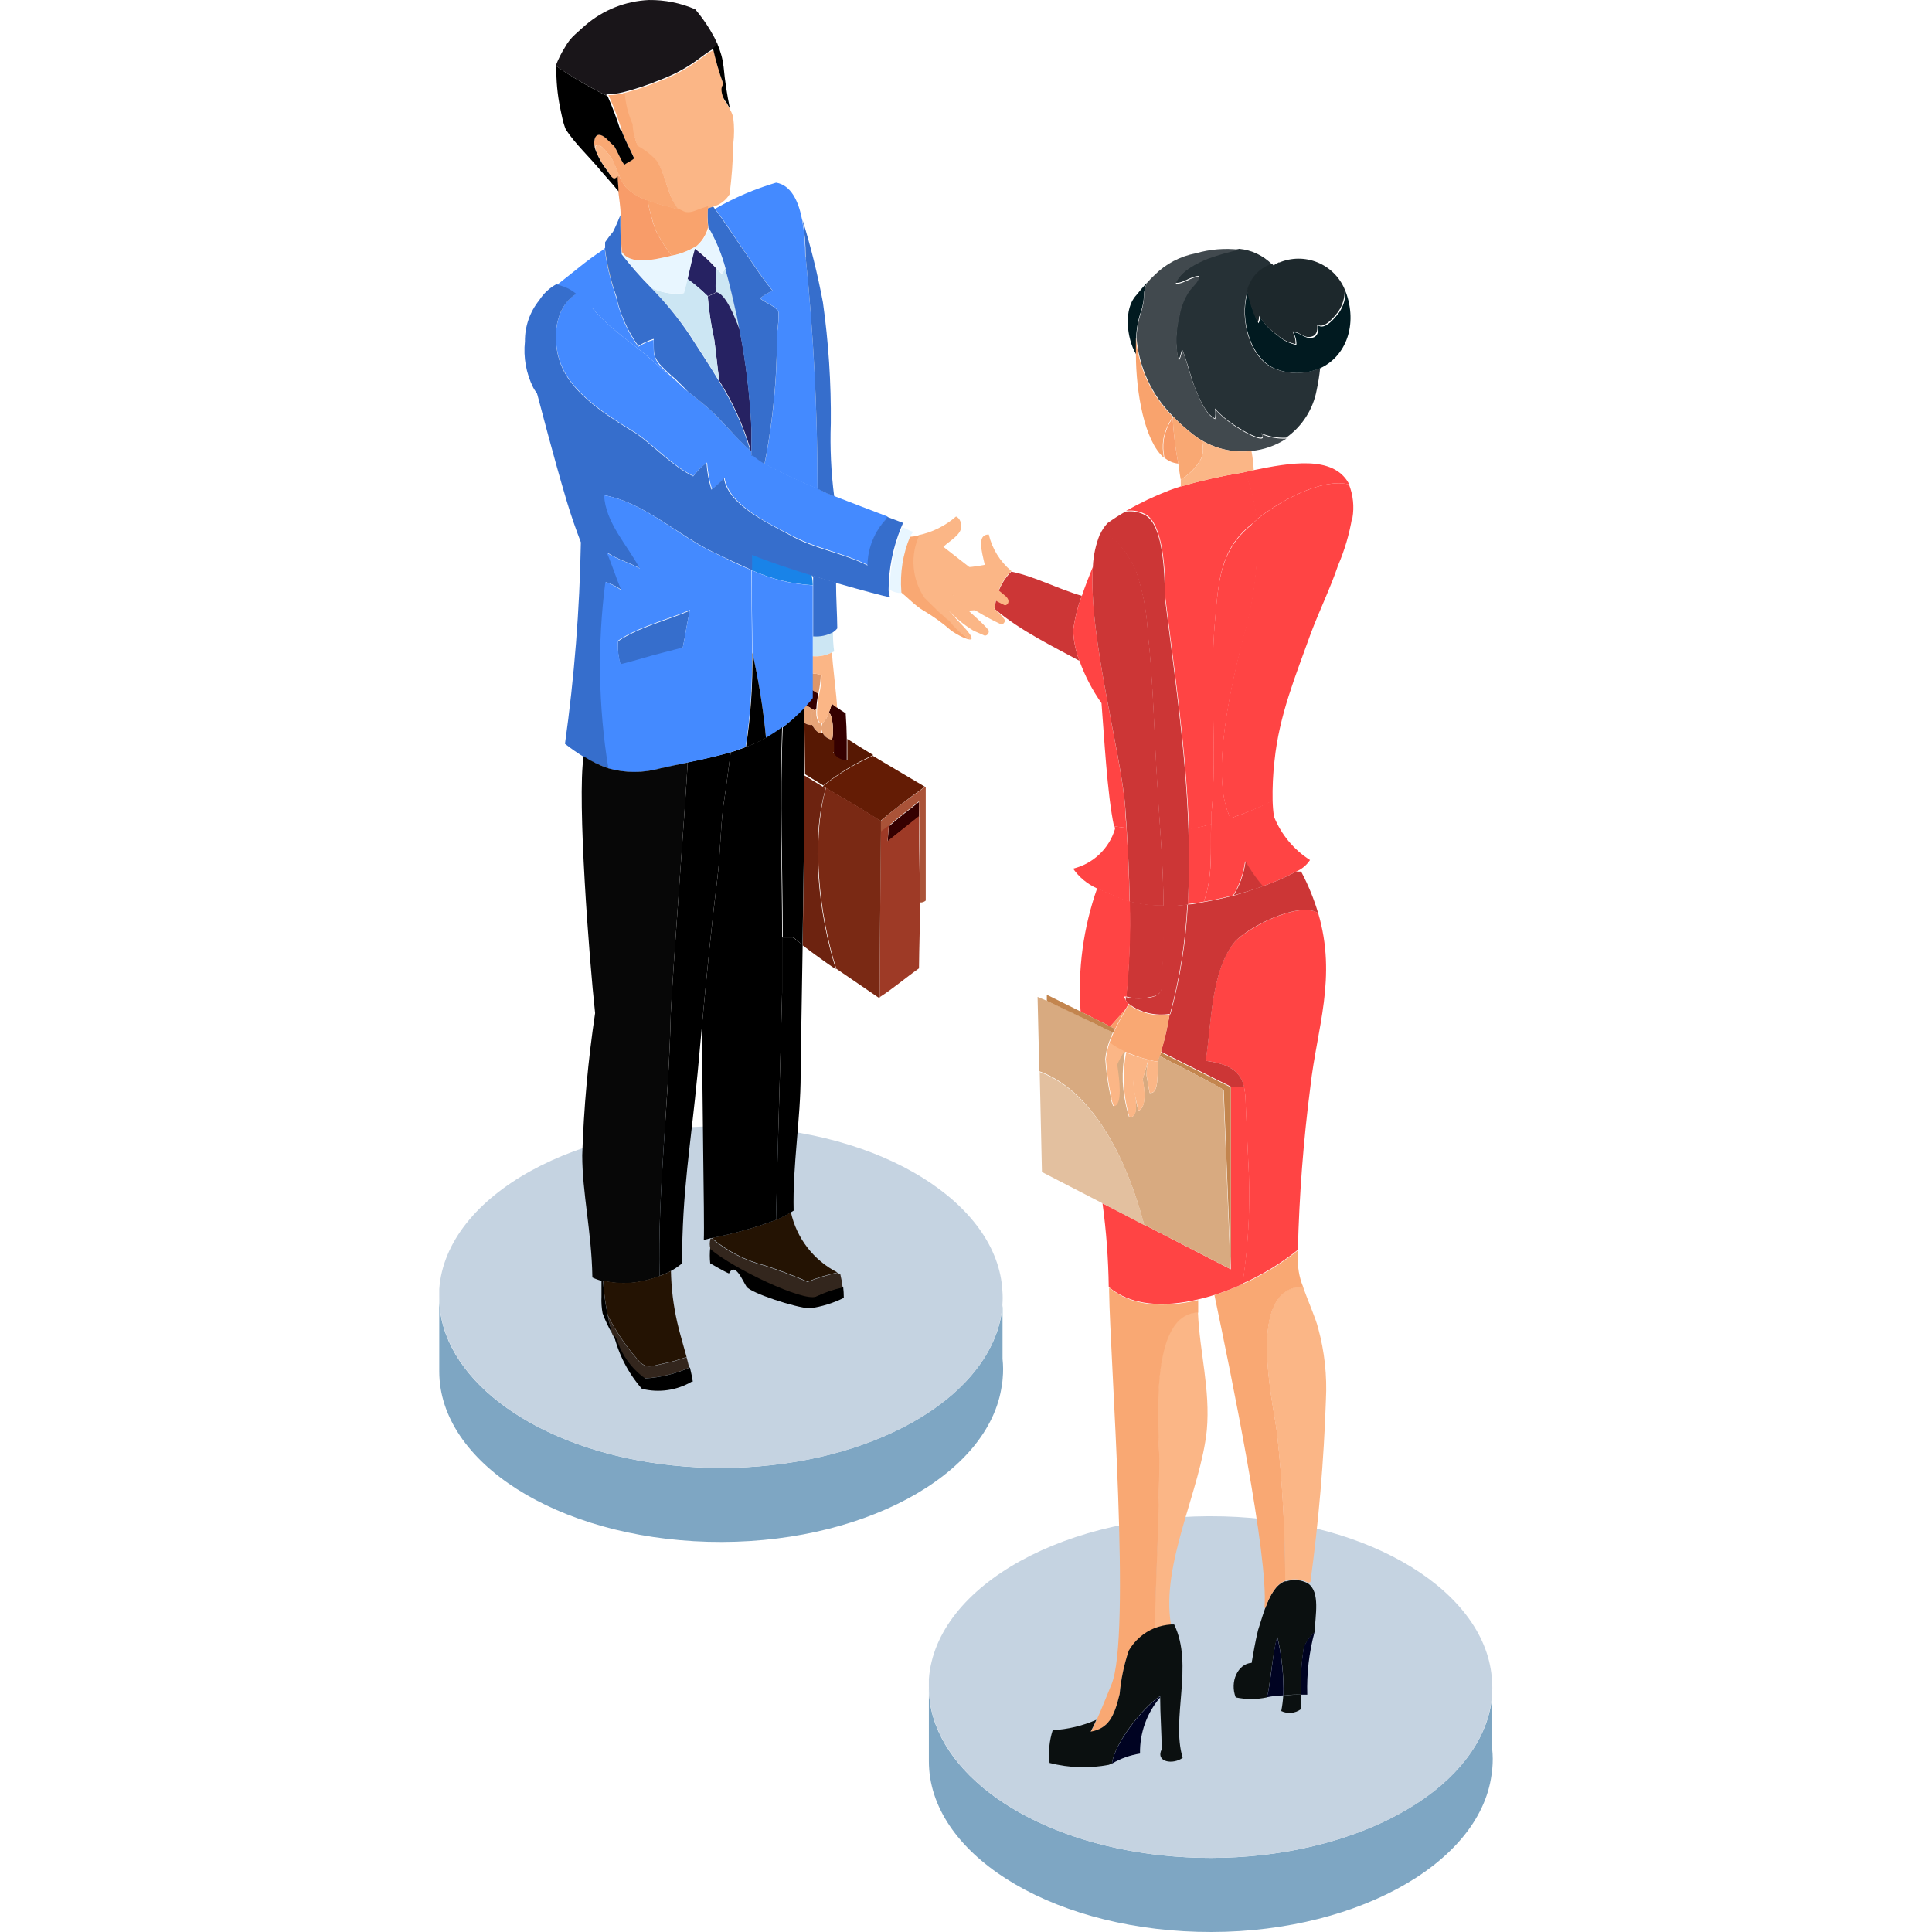 <svg xmlns="http://www.w3.org/2000/svg" width="140" height="140" viewBox="0 0 140 140" fill="none"><path d="M72.648 98.47V94.591C72.593 95.294 72.44 95.987 72.195 96.648C70.092 102.423 61.39 106.619 51.346 106.357C41.919 106.103 34.287 102.015 32.31 96.684C31.993 95.832 31.831 94.929 31.83 94.019V99.377C31.83 105.958 40.36 111.424 51.31 111.723C62.26 112.022 71.724 106.955 72.603 100.338C72.63 100.194 72.648 100.049 72.657 99.903C72.704 99.426 72.701 98.946 72.648 98.47Z" fill="#7EA6C3"></path><path d="M51.337 106.357C61.417 106.629 70.119 102.423 72.186 96.648C72.431 95.987 72.584 95.294 72.639 94.591C72.644 94.573 72.644 94.554 72.639 94.536C72.666 94.214 72.666 93.889 72.639 93.567C72.322 87.221 63.91 81.9 53.177 81.619C41.91 81.311 32.329 86.605 31.83 93.403C31.83 93.594 31.83 93.793 31.83 93.984C31.831 94.893 31.993 95.796 32.31 96.648C34.278 102.015 41.91 106.103 51.337 106.357Z" fill="#C5D3E1"></path><path d="M108.128 126.725V122.855C108.07 123.558 107.918 124.25 107.675 124.912C105.572 130.686 96.87 134.883 86.826 134.62C77.399 134.358 69.766 130.279 67.79 124.948C67.474 124.096 67.311 123.193 67.31 122.283V127.632C67.31 134.222 75.84 139.679 86.79 139.987C97.74 140.295 107.203 135.219 108.083 128.602C108.109 128.458 108.127 128.312 108.137 128.166C108.184 127.687 108.181 127.204 108.128 126.725Z" fill="#7EA6C3"></path><path d="M86.817 134.62C96.897 134.883 105.599 130.686 107.666 124.912C107.909 124.25 108.061 123.558 108.119 122.854C108.123 122.837 108.123 122.818 108.119 122.8C108.146 122.477 108.146 122.153 108.119 121.83C107.802 115.431 99.389 110.164 88.657 109.883C77.389 109.575 67.808 114.869 67.31 121.667C67.31 121.857 67.31 122.048 67.31 122.247C67.311 123.157 67.474 124.059 67.79 124.912C69.757 130.278 77.389 134.358 86.817 134.62Z" fill="#C5D3E1"></path><path d="M82.683 22.555C82.474 23.166 82.355 23.804 82.329 24.449C82.329 24.83 82.329 25.247 82.329 25.682C81.622 24.485 81.423 22.373 82.329 21.403C82.592 21.095 82.837 20.769 83.109 20.497C82.977 20.782 82.903 21.09 82.891 21.403C82.881 21.796 82.811 22.184 82.683 22.555Z" fill="#011A20"></path><path d="M90.388 21.14C89.772 23.188 90.606 26.098 92.455 26.75C93.494 27.143 94.645 27.113 95.664 26.669C95.609 27.208 95.525 27.744 95.41 28.273C95.149 29.666 94.356 30.902 93.198 31.718C92.577 31.751 91.956 31.639 91.385 31.392C91.666 31.809 91.285 31.745 91.013 31.645C90.602 31.492 90.209 31.291 89.844 31.047C89.167 30.663 88.555 30.173 88.031 29.597C88.09 29.832 88.09 30.078 88.031 30.313C87.333 29.996 86.835 28.699 86.572 28.047C86.218 27.14 86.046 26.189 85.665 25.327C85.556 25.536 85.556 25.871 85.384 26.071C85.156 25.014 85.178 23.918 85.448 22.871C85.552 22.224 85.789 21.607 86.146 21.058C86.336 20.786 86.871 20.342 86.871 19.997C86.291 19.997 85.701 20.568 85.176 20.487C85.511 19.644 86.744 19.009 87.542 18.674C88.279 18.41 89.033 18.195 89.799 18.03C90.697 18.117 91.537 18.514 92.174 19.154C91.73 19.304 91.333 19.565 91.02 19.913C90.708 20.26 90.49 20.683 90.388 21.14Z" fill="#263136"></path><path d="M95.699 26.669C94.681 27.114 93.53 27.143 92.49 26.751C90.677 26.098 89.771 23.188 90.424 21.14C90.591 21.928 90.85 22.695 91.194 23.424C91.279 23.279 91.311 23.11 91.285 22.944C91.628 23.48 92.071 23.945 92.59 24.312C92.971 24.656 93.438 24.891 93.941 24.992C93.956 24.674 93.877 24.359 93.714 24.086C94.095 24.041 94.467 24.466 94.874 24.485C95.446 24.53 95.573 24.086 95.509 23.578C96.017 23.959 96.778 22.989 97.05 22.626C97.352 22.177 97.51 21.645 97.503 21.104C98.419 23.56 97.512 25.817 95.699 26.669Z" fill="#011A20"></path><path d="M92.69 19.028C93.576 18.654 94.574 18.648 95.465 19.01C96.356 19.372 97.066 20.073 97.44 20.959V21.041C97.447 21.583 97.289 22.114 96.987 22.564C96.715 22.926 95.953 23.896 95.446 23.515C95.509 24.005 95.382 24.422 94.811 24.422C94.403 24.422 94.032 23.978 93.651 24.023C93.814 24.296 93.893 24.611 93.877 24.929C93.374 24.828 92.908 24.593 92.527 24.25C92.008 23.882 91.564 23.417 91.222 22.881C91.248 23.047 91.216 23.216 91.131 23.361C90.786 22.632 90.528 21.866 90.36 21.077C90.467 20.621 90.691 20.2 91.008 19.855C91.326 19.51 91.727 19.254 92.173 19.11L92.282 19.228C92.414 19.145 92.55 19.07 92.69 19.001V19.028Z" fill="#1D282C"></path><path d="M90.686 32.679C89.425 32.824 88.151 32.55 87.061 31.899C86.85 31.772 86.648 31.633 86.453 31.482C85.951 31.089 85.475 30.662 85.03 30.204L84.985 30.15C83.459 28.625 82.527 26.607 82.356 24.457C82.382 23.812 82.501 23.174 82.71 22.563C82.833 22.188 82.897 21.797 82.9 21.402C82.912 21.089 82.986 20.781 83.117 20.496C83.284 20.301 83.463 20.116 83.652 19.943C84.466 19.125 85.509 18.572 86.644 18.357C87.676 18.058 88.758 17.969 89.825 18.094C89.059 18.258 88.305 18.473 87.568 18.737C86.77 19.055 85.538 19.644 85.202 20.55C85.728 20.632 86.317 20.043 86.897 20.061C86.897 20.405 86.362 20.849 86.172 21.121C85.816 21.671 85.578 22.288 85.474 22.934C85.204 23.982 85.183 25.077 85.411 26.134C85.583 25.935 85.583 25.599 85.692 25.391C86.045 26.297 86.218 27.204 86.598 28.11C86.861 28.763 87.36 30.059 88.058 30.377C88.117 30.141 88.117 29.895 88.058 29.66C88.582 30.237 89.193 30.726 89.871 31.111C90.236 31.355 90.628 31.555 91.04 31.709C91.312 31.809 91.693 31.872 91.412 31.455C91.983 31.703 92.603 31.814 93.225 31.782C92.465 32.284 91.593 32.592 90.686 32.679Z" fill="#41494E"></path><path d="M73.337 41.436C74.951 41.762 76.763 42.714 78.395 43.176C78.084 43.984 77.873 44.827 77.77 45.687C77.793 46.442 77.947 47.187 78.223 47.89C76.591 46.983 73.963 45.741 72.095 44.137C72.138 43.114 72.562 42.144 73.283 41.417H73.328C73.328 41.417 73.328 41.445 73.337 41.436Z" fill="#CC3636"></path><path d="M81.63 59.999C81.712 61.259 81.812 63.226 81.857 65.347C81.667 65.293 81.476 65.22 81.304 65.157C80.679 64.894 80.062 64.658 79.491 64.377C78.796 64.064 78.198 63.569 77.76 62.945C78.472 62.772 79.128 62.416 79.66 61.912C80.193 61.408 80.585 60.774 80.796 60.072C80.796 60.008 80.796 59.945 80.751 59.881C81.068 59.926 81.322 59.945 81.63 59.999Z" fill="#FF4444"></path><path d="M92.318 59.175C92.838 60.471 93.751 61.571 94.929 62.321C94.685 62.69 94.338 62.98 93.932 63.155C93.149 63.576 92.333 63.933 91.493 64.224C91.008 63.666 90.583 63.058 90.224 62.411C90.111 63.284 89.818 64.124 89.363 64.877C88.674 65.058 87.949 65.212 87.233 65.339C87.895 63.526 87.713 61.596 87.759 59.728C88.239 59.592 88.71 59.456 89.173 59.293C90.217 58.937 91.235 58.507 92.219 58.006C92.227 58.397 92.261 58.788 92.318 59.175Z" fill="#FF4444"></path><path d="M90.261 62.411C90.62 63.058 91.045 63.666 91.53 64.224C90.868 64.451 90.152 64.677 89.4 64.877C89.855 64.124 90.148 63.284 90.261 62.411Z" fill="#CC3636"></path><path d="M78.396 43.175C78.632 42.477 78.922 41.734 79.194 41.072C78.849 46.085 81.278 54.67 81.541 58.604C81.541 58.604 81.541 59.129 81.632 60C81.324 59.945 81.07 59.927 80.726 59.882C80.227 57.543 80.01 53.283 79.819 50.953C79.153 50.008 78.617 48.977 78.224 47.889C77.947 47.186 77.794 46.441 77.77 45.686C77.874 44.827 78.084 43.983 78.396 43.175Z" fill="#FF4444"></path><path d="M91.086 37.647C91.255 40.54 90.924 43.441 90.107 46.222C89.355 49.122 87.578 56.329 89.201 59.338C88.738 59.502 88.294 59.637 87.787 59.773C87.787 59.492 87.787 59.211 87.787 58.93C88.213 54.398 87.624 49.63 88.04 44.98C88.294 42.188 88.385 39.904 90.669 38.045C90.796 37.882 90.941 37.773 91.086 37.647Z" fill="#FF4444"></path><path d="M97.975 37.529C97.776 38.714 97.435 39.87 96.96 40.973C96.398 42.632 95.618 44.219 94.993 45.877C93.887 48.968 92.69 51.824 92.355 55.142C92.245 56.104 92.2 57.073 92.219 58.042C91.234 58.531 90.217 58.949 89.173 59.293C87.578 56.284 89.354 49.077 90.079 46.177C90.891 43.41 91.222 40.525 91.058 37.647C92.708 36.332 95.727 34.628 97.748 35.099C98.055 35.874 98.143 36.717 98.002 37.538L97.975 37.529Z" fill="#FF4444"></path><path d="M97.739 35.036V35.1C95.718 34.628 92.699 36.333 91.049 37.647C90.928 36.465 90.641 35.305 90.197 34.202L90.814 34.075C93.479 33.532 96.606 32.97 97.739 35.036Z" fill="#FF4444"></path><path d="M95.519 96.241C95.983 97.934 96.172 99.691 96.081 101.444C95.931 105.86 95.556 110.265 94.957 114.643L94.793 114.688C94.556 114.557 94.295 114.476 94.025 114.449C93.755 114.423 93.483 114.452 93.225 114.534H93.126C93.119 110.972 92.922 107.414 92.536 103.874C92.282 101.698 90.216 93.332 94.413 93.214C94.793 94.329 95.319 95.453 95.519 96.241Z" fill="#FBB686"></path><path d="M95.519 66.164C96.896 70.823 95.428 74.522 94.957 78.728C94.449 82.656 94.147 86.607 94.05 90.566C92.823 91.553 91.474 92.376 90.034 93.014C90.432 90.414 90.587 87.783 90.497 85.155C90.406 83.342 90.325 81.348 90.243 79.489C90.231 79.236 90.197 78.985 90.143 78.737C89.844 77.54 88.938 77.078 87.36 76.87C87.786 74.332 87.705 70.524 89.4 68.331C90.189 67.352 94.059 65.258 95.519 66.164Z" fill="#FF4444"></path><path d="M90.697 120.498C90.824 119.791 90.951 119.003 91.159 118.141C91.295 117.743 91.458 117.144 91.676 116.546C92.002 115.64 92.455 114.806 93.117 114.588H93.217C93.475 114.506 93.747 114.477 94.017 114.504C94.286 114.53 94.548 114.611 94.785 114.742C95.691 115.368 95.302 117.081 95.265 118.277C94.933 118.582 94.668 118.953 94.486 119.365C94.304 120.498 94.235 121.645 94.277 122.792C93.933 122.792 93.452 122.792 93.008 122.864C93.038 121.434 92.889 120.006 92.564 118.613C92.229 119.628 92.038 122.239 91.803 123C91.058 123.155 90.29 123.155 89.546 123C89.092 121.867 89.709 120.553 90.697 120.498Z" fill="#0B1010"></path><path d="M94.476 119.355C94.658 118.943 94.923 118.572 95.256 118.267C94.86 119.744 94.683 121.271 94.73 122.8H94.267C94.225 121.653 94.295 120.506 94.476 119.373V119.355Z" fill="#000322"></path><path d="M91.493 64.225C92.333 63.934 93.149 63.577 93.932 63.156H94.285C94.795 64.115 95.208 65.124 95.518 66.165C94.059 65.258 90.188 67.316 89.409 68.332C87.713 70.525 87.795 74.332 87.369 76.87C88.946 77.079 89.853 77.541 90.152 78.738H89.191L84.133 76.209C84.396 75.316 84.605 74.407 84.758 73.489H84.813C85.519 70.893 85.942 68.227 86.073 65.54C86.453 65.54 86.843 65.44 87.233 65.367C87.949 65.24 88.674 65.086 89.363 64.905C90.052 64.724 90.832 64.452 91.493 64.225Z" fill="#CC3636"></path><path d="M94.268 122.783C94.268 123.163 94.268 123.526 94.268 123.852C94.066 124.003 93.826 124.095 93.575 124.119C93.324 124.143 93.072 124.098 92.845 123.988C92.918 123.614 92.967 123.236 92.99 122.855C93.443 122.819 93.887 122.801 94.268 122.783Z" fill="#0B1010"></path><path d="M90.043 93.05C91.482 92.412 92.832 91.59 94.059 90.603C94.059 90.757 94.059 90.902 94.059 91.056C94.015 91.799 94.139 92.543 94.421 93.231C90.224 93.349 92.291 101.716 92.545 103.892C92.931 107.432 93.128 110.99 93.134 114.552C92.472 114.769 92.019 115.63 91.693 116.51H91.629C91.947 112.82 89.164 99.395 88.003 93.848C88.697 93.62 89.378 93.353 90.043 93.05Z" fill="#F9A873"></path><path d="M92.555 118.604C92.88 119.997 93.029 121.425 92.999 122.855C92.594 122.861 92.19 122.907 91.793 122.991C92.075 122.202 92.219 119.646 92.555 118.604Z" fill="#000322"></path><path d="M85.538 35.255C86.956 34.843 88.397 34.516 89.853 34.276L90.234 34.203C90.678 35.306 90.965 36.465 91.086 37.648C90.941 37.775 90.796 37.883 90.678 38.001C88.394 39.814 88.303 42.144 88.049 44.936C87.632 49.586 88.222 54.327 87.796 58.886C87.796 59.167 87.796 59.448 87.796 59.729C87.261 59.865 86.717 60.001 86.155 60.119C85.974 54.454 85.112 48.698 84.451 43.34C84.451 41.618 84.342 38.173 83.1 37.321C82.65 37.045 82.116 36.939 81.595 37.022C82.599 36.448 83.644 35.951 84.722 35.536C84.967 35.436 85.257 35.345 85.538 35.255Z" fill="#FF4444"></path><path d="M90.26 34.203L89.88 34.276C88.423 34.516 86.983 34.843 85.565 35.255C85.565 35.082 85.565 34.919 85.565 34.747C86.199 34.381 86.718 33.844 87.061 33.197C87.215 32.779 87.215 32.319 87.061 31.901C88.151 32.551 89.425 32.825 90.686 32.68C90.773 33.141 90.828 33.608 90.85 34.076L90.26 34.203Z" fill="#FBB686"></path><path d="M86.798 94.165C84.359 94.736 81.957 94.637 80.344 93.259C80.316 91.23 80.165 89.205 79.891 87.195L82.927 88.754L89.191 91.981V78.773H90.152C90.206 79.021 90.239 79.273 90.252 79.526C90.333 81.384 90.415 83.333 90.505 85.191C90.595 87.82 90.441 90.451 90.043 93.05C89.375 93.351 88.691 93.614 87.995 93.839C87.596 93.966 87.197 94.075 86.798 94.165Z" fill="#FF4444"></path><path d="M84.087 76.552H84.042C84.042 76.462 84.105 76.362 84.133 76.263L89.191 78.791V91.999L88.674 78.982C87.985 78.547 86.172 77.613 84.087 76.552Z" fill="#C3854E"></path><path d="M81.821 80.968C82.519 80.968 82.266 79.907 82.247 79.418C82.32 79.772 82.401 80.134 82.474 80.469H82.547C83.072 80.189 82.954 78.956 82.8 78.212C82.936 77.786 83.118 77.134 83.236 76.816C83.132 77.179 83.081 77.554 83.081 77.931C83.154 78.348 83.236 78.838 83.308 79.201H83.39C84.015 79.201 83.852 77.578 83.915 76.943C83.915 76.889 83.915 76.844 83.915 76.807L84.015 76.535H84.06C86.145 77.596 87.958 78.53 88.647 78.947L89.164 91.963L82.9 88.737C81.821 84.585 79.474 79.155 75.313 77.623L75.186 72.239L75.83 72.511C76.854 72.964 78.676 73.843 80.643 74.822C80.543 75.049 80.444 75.284 80.362 75.52C80.223 75.913 80.132 76.321 80.09 76.735C80.153 77.684 80.29 78.626 80.498 79.554C80.498 79.554 80.498 79.617 80.498 79.654C80.543 79.82 80.597 79.983 80.661 80.143C81.341 80.089 81.051 78.095 80.915 77.125C81.051 76.786 81.224 76.464 81.432 76.164H81.531C81.394 76.89 81.337 77.628 81.359 78.367C81.403 79.25 81.559 80.124 81.821 80.968Z" fill="#D8AA80"></path><path d="M87.758 59.728C87.713 61.596 87.894 63.544 87.233 65.339C86.843 65.412 86.453 65.466 86.072 65.511C86.172 63.699 86.181 61.886 86.118 60.073C86.68 60 87.224 59.864 87.758 59.728Z" fill="#FF4444"></path><path d="M86.807 95.09C86.925 97.954 87.713 100.683 87.451 103.629C87.016 107.962 84.088 113.337 84.858 117.752C84.448 117.78 84.045 117.868 83.662 118.015C83.752 113.927 83.988 109.856 83.988 105.75C83.988 103.393 83.154 95.172 86.807 95.09Z" fill="#FBB686"></path><path d="M85.384 33.595C85.172 32.503 85.036 31.397 84.976 30.286C84.995 30.261 85.01 30.234 85.021 30.205C85.466 30.662 85.942 31.089 86.445 31.483C86.639 31.633 86.842 31.772 87.052 31.9C87.206 32.318 87.206 32.778 87.052 33.196C86.709 33.843 86.191 34.38 85.556 34.746C85.484 34.365 85.438 33.975 85.384 33.595Z" fill="#F9A873"></path><path d="M81.795 119.645C81.453 120.668 81.231 121.726 81.133 122.8C80.734 124.413 80.326 125.247 79.03 125.519C79.184 125.246 79.323 124.964 79.447 124.676C79.837 123.833 80.181 122.927 80.535 122.075C81.994 118.657 80.435 98.416 80.372 93.584V93.303C81.985 94.681 84.388 94.781 86.826 94.21C86.826 94.527 86.826 94.835 86.826 95.116C83.2 95.207 84.007 103.419 84.007 105.776C84.007 109.864 83.771 113.934 83.68 118.041C82.893 118.354 82.23 118.918 81.795 119.645Z" fill="#F9A873"></path><path d="M84.414 43.339C85.076 48.696 85.937 54.452 86.118 60.118C86.181 61.931 86.172 63.743 86.073 65.556C85.486 65.631 84.896 65.67 84.305 65.674C84.305 62.701 84.015 59.737 83.852 56.764C83.625 53.138 83.571 49.512 83.172 45.886C83.095 44.309 82.79 42.752 82.266 41.263C81.921 40.547 80.77 38.544 79.7 38.752C79.836 38.442 80.023 38.157 80.253 37.909C80.67 37.608 81.103 37.33 81.549 37.075C82.071 36.992 82.604 37.098 83.054 37.374C84.305 38.172 84.405 41.617 84.414 43.339Z" fill="#CC3636"></path><path d="M79.03 125.484C80.326 125.248 80.734 124.414 81.133 122.764C81.23 121.691 81.452 120.632 81.794 119.61C82.221 118.875 82.877 118.302 83.662 117.978C84.046 117.832 84.449 117.743 84.858 117.715H85.085C86.517 120.688 84.84 124.514 85.701 127.378C85.031 127.886 83.716 127.713 84.178 126.762C84.178 125.502 84.07 124.242 84.07 122.982V122.9C82.855 123.671 80.761 126.299 80.58 127.777L80.353 127.886C78.929 128.159 77.461 128.113 76.056 127.75C75.96 126.951 76.037 126.141 76.283 125.375C77.374 125.317 78.446 125.062 79.447 124.622C79.323 124.917 79.184 125.204 79.03 125.484Z" fill="#0B1010"></path><path d="M84.977 30.287C85.037 31.398 85.173 32.503 85.385 33.596C85.013 33.56 84.662 33.411 84.378 33.169C84.287 32.734 84.271 32.286 84.333 31.846C84.435 31.287 84.655 30.755 84.977 30.287Z" fill="#F89C69"></path><path d="M82.311 25.69C82.311 25.255 82.311 24.838 82.311 24.457C82.482 26.607 83.414 28.626 84.94 30.15V30.286C84.618 30.755 84.398 31.286 84.296 31.845C84.234 32.286 84.25 32.733 84.341 33.169C82.927 31.954 82.32 28.437 82.311 25.69Z" fill="#F9A36D"></path><path d="M84.758 73.469C84.239 73.552 83.708 73.53 83.197 73.404C82.686 73.278 82.206 73.05 81.785 72.735C81.706 72.659 81.636 72.574 81.577 72.481C81.577 72.408 81.577 72.327 81.577 72.245C81.719 72.288 81.864 72.319 82.012 72.336C82.519 72.39 83.698 72.39 84.042 71.937C84.269 71.656 84.205 70.641 84.205 70.251C84.323 68.782 84.269 67.205 84.269 65.719V65.664C84.86 65.66 85.45 65.621 86.037 65.546C85.906 68.234 85.483 70.9 84.776 73.496L84.758 73.469Z" fill="#CC3636"></path><path d="M82.493 76.579L81.85 76.343L81.578 76.226H81.478C81.092 76.052 80.728 75.837 80.39 75.582C80.472 75.346 80.572 75.111 80.671 74.884L80.807 74.603C81.052 74.086 81.333 73.597 81.578 73.162C81.65 73.026 81.723 72.908 81.786 72.781C82.207 73.096 82.687 73.324 83.198 73.45C83.709 73.576 84.24 73.598 84.759 73.515C84.606 74.433 84.397 75.342 84.134 76.235C84.134 76.334 84.07 76.434 84.043 76.525L83.944 76.797C83.944 76.797 83.944 76.878 83.944 76.933C83.716 76.912 83.492 76.869 83.273 76.806C83.273 76.806 83.273 76.751 83.273 76.733V76.806C83.01 76.742 82.738 76.661 82.493 76.579Z" fill="#F9A873"></path><path d="M84.305 65.684C84.305 67.207 84.36 68.784 84.242 70.216C84.242 70.606 84.305 71.621 84.079 71.903C83.734 72.356 82.556 72.356 82.048 72.301C81.901 72.284 81.755 72.254 81.613 72.211C81.842 69.919 81.924 67.615 81.858 65.312C82.657 65.519 83.481 65.614 84.305 65.594V65.684Z" fill="#CC3636"></path><path d="M79.193 41.073C79.228 40.258 79.403 39.454 79.709 38.698C80.779 38.498 81.93 40.511 82.275 41.209C82.799 42.698 83.104 44.255 83.181 45.832C83.58 49.458 83.634 53.084 83.861 56.709C84.024 59.683 84.305 62.647 84.314 65.62C83.489 65.64 82.665 65.546 81.867 65.339C81.821 63.218 81.722 61.251 81.64 59.991C81.586 59.084 81.549 58.595 81.549 58.595C81.277 54.652 78.848 46.086 79.193 41.073Z" fill="#CC3636"></path><path d="M84.07 122.918V122.999C83.102 124.132 82.583 125.58 82.61 127.069C81.894 127.182 81.205 127.428 80.58 127.795C80.761 126.317 82.855 123.688 84.07 122.918Z" fill="#000322"></path><path d="M83.915 76.933C83.852 77.567 84.015 79.19 83.39 79.19H83.308C83.236 78.782 83.154 78.338 83.082 77.921C83.081 77.544 83.133 77.169 83.236 76.806C83.458 76.87 83.685 76.912 83.915 76.933Z" fill="#FBB686"></path><path d="M82.81 78.201C82.964 78.944 83.082 80.177 82.556 80.458H82.483C82.411 80.123 82.329 79.76 82.257 79.407C82.152 78.942 82.094 78.468 82.085 77.993C82.169 77.51 82.29 77.034 82.447 76.569C82.692 76.651 82.955 76.733 83.199 76.796C83.127 77.122 82.946 77.775 82.81 78.201Z" fill="#FBB686"></path><path d="M79.89 87.194L75.503 84.928L75.34 77.677C79.501 79.208 81.848 84.638 82.927 88.79L79.89 87.194Z" fill="#E3C09F"></path><path d="M82.103 78.003C82.112 78.479 82.17 78.953 82.275 79.417C82.275 79.906 82.547 80.922 81.849 80.967C81.61 80.153 81.47 79.313 81.432 78.465C81.409 77.727 81.467 76.988 81.604 76.263L81.876 76.38L82.52 76.616C82.363 77.08 82.242 77.556 82.157 78.039L82.103 78.003Z" fill="#FBB686"></path><path d="M81.458 72.21C81.49 72.304 81.529 72.395 81.576 72.482C81.635 72.575 81.705 72.66 81.785 72.736C81.721 72.863 81.649 72.981 81.576 73.117C81.304 73.452 80.851 73.923 80.452 74.386L78.304 73.298C78.088 70.264 78.499 67.219 79.51 64.351C80.062 64.632 80.679 64.868 81.323 65.131C81.495 65.194 81.685 65.267 81.875 65.321C81.942 67.623 81.86 69.927 81.631 72.219L81.458 72.21Z" fill="#FF4444"></path><path d="M80.961 77.142C81.097 78.112 81.387 80.106 80.707 80.16C80.643 80 80.588 79.837 80.544 79.671C80.544 79.671 80.544 79.598 80.544 79.571C80.336 78.643 80.199 77.701 80.136 76.752C80.178 76.338 80.269 75.93 80.408 75.537C80.745 75.792 81.11 76.008 81.495 76.181C81.282 76.48 81.102 76.802 80.961 77.142Z" fill="#FBB686"></path><path d="M81.577 73.117C81.332 73.552 81.051 74.024 80.807 74.558L80.453 74.386C80.852 73.924 81.305 73.416 81.577 73.117Z" fill="#F89C69"></path><path d="M80.453 74.386L80.806 74.558L80.67 74.839C78.703 73.86 76.881 73.026 75.857 72.527V72.083L78.304 73.298L80.453 74.386Z" fill="#C3854E"></path><path d="M69.114 42.886C69.142 42.633 69.184 42.381 69.24 42.133C69.297 41.825 69.379 41.521 69.485 41.227V41.136C70.116 41.123 70.744 41.054 71.362 40.928C71.135 39.949 70.772 38.707 71.652 38.734C71.895 39.767 72.467 40.693 73.283 41.372C72.562 42.098 72.139 43.068 72.096 44.091C71.008 44.173 70.084 44.3 69.159 44.281C69.109 44.067 69.085 43.848 69.086 43.629C69.079 43.381 69.088 43.132 69.114 42.886Z" fill="#FBB686"></path><path d="M65.714 41.146C65.65 41.019 65.714 40.892 65.986 40.919H66.058C67.192 41.093 68.338 41.175 69.484 41.164V41.255C69.378 41.55 69.296 41.853 69.24 42.161C68.487 42.093 67.742 41.966 67.01 41.781C66.632 41.672 66.262 41.536 65.904 41.373C65.819 41.318 65.753 41.239 65.714 41.146Z" fill="#F9A36D"></path><path d="M65.596 41.761C65.351 41.589 65.333 41.389 65.714 41.145C65.757 41.228 65.823 41.297 65.904 41.344C66.262 41.507 66.632 41.643 67.01 41.752C67.742 41.937 68.488 42.065 69.24 42.133C69.184 42.381 69.141 42.632 69.113 42.885C68.424 42.695 67.4 42.432 67.083 42.332C66.566 42.201 66.067 42.01 65.596 41.761Z" fill="#F9A36D"></path><path d="M69.113 42.887C69.08 43.142 69.065 43.4 69.067 43.657C68.279 43.313 67.399 43.059 66.62 42.751C66.212 42.579 65.487 42.388 65.596 41.844C66.067 42.093 66.566 42.285 67.082 42.416C67.399 42.434 68.424 42.697 69.113 42.887Z" fill="#F9A36D"></path><path d="M69.068 43.665C69.067 43.885 69.091 44.103 69.14 44.318C68.216 44.298 67.307 44.079 66.475 43.674C66.158 43.148 67.427 43.483 67.654 43.52C68.128 43.541 68.6 43.589 69.068 43.665Z" fill="#F9A36D"></path><path d="M72.802 43.856C72.321 43.648 69.965 42.306 69.484 42.107C70.3 42.814 72.095 43.919 72.793 44.889C72.892 45.007 72.711 45.243 72.566 45.252C71.306 44.661 70.115 43.935 69.013 43.086C69.729 43.938 71.261 45.134 71.641 45.678C71.653 45.723 71.655 45.77 71.645 45.816C71.636 45.862 71.616 45.904 71.587 45.941C71.561 45.979 71.526 46.01 71.484 46.03C71.443 46.051 71.397 46.061 71.351 46.059C71.116 45.941 70.681 45.778 70.49 45.669C69.82 45.253 69.209 44.747 68.677 44.164C69.448 45.071 70.409 45.896 70.409 46.267C70.402 46.287 70.39 46.304 70.374 46.317C70.358 46.33 70.338 46.337 70.318 46.34C69.722 45.99 69.193 45.536 68.759 44.998C68.126 44.468 67.521 43.905 66.946 43.312C66.495 42.655 66.222 41.892 66.154 41.097C66.085 40.303 66.224 39.505 66.556 38.78C67.563 38.57 68.5 38.105 69.276 37.429C69.276 37.429 69.656 37.556 69.656 38.154C69.656 38.753 68.822 39.179 68.36 39.623C68.36 39.623 71.868 42.342 72.802 43.14C73.282 43.502 73.037 43.883 72.802 43.856Z" fill="#FBB686"></path><path d="M66.611 38.797C66.279 39.521 66.141 40.32 66.209 41.114C66.277 41.908 66.55 42.672 67.001 43.329C67.576 43.922 68.181 44.484 68.814 45.015C69.234 45.541 69.743 45.989 70.319 46.339C70.174 46.339 69.82 46.275 68.959 45.722C68.341 45.177 67.674 44.691 66.965 44.272C66.303 43.891 65.859 43.365 65.288 42.921H65.243C65.133 41.55 65.354 40.173 65.886 38.905C66.13 38.89 66.373 38.853 66.611 38.797Z" fill="#F9A873"></path><path d="M64.472 42.741C64.479 41.186 64.787 39.647 65.379 38.209C65.886 38.363 65.669 38.39 66.176 38.535C66.094 38.637 66.021 38.746 65.959 38.862C65.427 40.13 65.206 41.507 65.315 42.877V42.977C65.018 42.975 64.727 42.894 64.472 42.741Z" fill="#E8F6FF"></path><path d="M66.594 59.184L64.318 60.997L64.409 59.891L64.572 59.746C65.216 59.166 65.841 58.722 66.594 58.114V59.184Z" fill="#350000"></path><path d="M64.318 60.951L66.593 59.138C66.593 61.078 66.657 64.278 66.675 65.347C66.675 66.852 66.603 68.665 66.593 70.17C65.642 70.841 64.617 71.711 63.747 72.255C63.747 68.248 63.81 64.178 63.82 60.172L64.572 59.609L64.409 59.755L64.318 60.951Z" fill="#9E3A26"></path><path d="M66.593 58.069C65.841 58.677 65.215 59.121 64.572 59.701L63.819 60.263C63.819 60.009 63.819 59.755 63.819 59.502C64.817 58.595 65.922 57.825 67.037 57.018H67.083V65.258C66.996 65.332 66.888 65.38 66.774 65.394H66.693C66.693 64.324 66.62 61.124 66.611 59.184L66.593 58.069Z" fill="#AA5338"></path><path d="M59.623 56.972C60.735 56.09 61.953 55.35 63.248 54.77C64.49 55.522 65.796 56.274 67.019 57.008C65.904 57.815 64.799 58.631 63.801 59.492C62.614 58.713 61.173 57.888 59.822 57.09L59.623 56.972Z" fill="#641C05"></path><path d="M63.746 72.346C62.74 71.647 61.661 70.931 60.601 70.197C59.341 66.209 58.788 60.842 59.857 57.09C61.208 57.887 62.649 58.712 63.837 59.492C63.837 59.746 63.837 59.999 63.837 60.253C63.81 64.269 63.746 68.339 63.746 72.346Z" fill="#7A2914"></path><path d="M60.292 53.582C60.438 53.193 60.365 51.842 60.066 51.624C60.152 51.419 60.221 51.206 60.274 50.99L60.655 51.271C60.864 51.416 61.063 51.561 61.281 51.688C61.326 52.322 61.353 52.948 61.362 53.591C61.362 54.09 61.362 54.607 61.362 55.123H61.308C61.112 55.126 60.919 55.075 60.749 54.976C60.58 54.877 60.441 54.733 60.347 54.561H60.41V53.655H60.265L60.292 53.582Z" fill="#350000"></path><path d="M60.293 53.6C60.152 53.58 60.017 53.527 59.901 53.445C59.784 53.363 59.689 53.255 59.622 53.129C59.559 53.014 59.526 52.884 59.526 52.753C59.526 52.621 59.559 52.492 59.622 52.377C59.833 52.169 59.986 51.909 60.066 51.624C60.365 51.842 60.438 53.193 60.293 53.582V53.6Z" fill="#E7A477"></path><path d="M42.934 22.336C44.303 23.995 46.388 25.201 47.893 26.696C48.528 27.298 49.193 27.867 49.887 28.401C50.458 28.854 51.029 29.307 51.555 29.778C52.461 30.685 53.368 31.736 54.347 32.634L54.456 32.733V32.987H54.573C54.836 33.207 55.115 33.407 55.407 33.586C56.65 34.262 57.93 34.867 59.242 35.398L59.387 35.462C59.728 35.642 60.079 35.803 60.438 35.942C61.734 36.45 63.049 36.94 64.318 37.429L64.273 37.574C63.41 38.491 62.922 39.697 62.904 40.955C61.091 40.049 59.169 39.749 57.465 38.852C55.761 37.955 52.797 36.595 52.507 34.637C52.225 34.934 51.922 35.209 51.6 35.462C51.402 34.829 51.281 34.175 51.238 33.513C50.868 33.799 50.533 34.128 50.24 34.492C48.727 33.74 47.521 32.389 46.143 31.41C44.421 30.358 42.046 28.926 40.967 27.05C39.943 25.328 39.961 22.391 41.765 21.267C42.2 21.581 42.615 21.923 43.007 22.291L42.934 22.336Z" fill="#448AFF"></path><path d="M58.897 47.554C58.897 47.083 58.897 46.584 58.897 46.086C59.407 46.129 59.919 46.018 60.365 45.768C60.352 46.25 60.379 46.732 60.447 47.21L60.293 47.273C59.863 47.496 59.38 47.593 58.897 47.554Z" fill="#CCE6F3"></path><path d="M58.852 49.993C58.852 49.648 58.852 49.24 58.852 48.796C59.064 48.804 59.275 48.84 59.477 48.905C59.461 49.369 59.401 49.83 59.296 50.283L58.852 49.993Z" fill="#DD966A"></path><path d="M58.86 41.69L60.583 42.216C60.583 43.386 60.664 44.473 60.673 45.534C60.593 45.635 60.499 45.724 60.392 45.797C59.945 46.047 59.434 46.157 58.924 46.114C58.924 45.334 58.924 44.546 58.924 43.784C58.924 43.322 58.924 42.878 58.924 42.434C58.924 42.225 58.924 42.035 58.924 41.836C58.869 41.763 58.86 41.69 58.86 41.69Z" fill="#366ECC"></path><path d="M58.398 51.099C58.555 50.932 58.703 50.756 58.842 50.573C58.842 50.401 58.842 50.211 58.842 49.993L59.304 50.283C59.221 50.628 59.172 50.98 59.159 51.334L58.996 51.461L58.398 51.099Z" fill="#350000"></path><path d="M58.871 48.796C58.871 48.416 58.871 47.999 58.871 47.554C59.362 47.599 59.856 47.502 60.294 47.273C60.294 47.917 60.656 50.627 60.656 51.28L60.276 50.999C60.223 51.216 60.153 51.428 60.067 51.634C59.987 51.919 59.834 52.178 59.623 52.386C59.469 52.495 59.315 52.386 59.215 51.869C59.201 51.7 59.201 51.531 59.215 51.362C59.228 51.007 59.276 50.655 59.36 50.31C59.465 49.858 59.526 49.396 59.541 48.932C59.326 48.854 59.1 48.808 58.871 48.796Z" fill="#FBB686"></path><path d="M58.381 18.62C58.953 24.204 59.241 29.813 59.242 35.426C57.93 34.895 56.65 34.29 55.407 33.613C55.819 31.518 56.091 29.399 56.223 27.268C56.278 26.216 56.323 25.111 56.323 24.059C56.4 23.58 56.43 23.094 56.414 22.609C56.223 22.155 55.362 21.902 55.072 21.603C55.36 21.396 55.663 21.211 55.979 21.05C55.117 19.998 54.447 18.901 53.631 17.75C53.141 17.016 52.434 15.937 51.818 15.13C53.212 14.325 54.697 13.689 56.241 13.236C57.329 13.417 57.864 14.586 58.118 15.892C58.279 16.789 58.358 17.7 58.353 18.611L58.381 18.62Z" fill="#448AFF"></path><path d="M58.898 42.406C57.369 42.318 55.869 41.95 54.474 41.318V40.158C55.707 40.656 57.293 41.191 58.834 41.663C58.834 41.663 58.834 41.762 58.834 41.807C58.88 42.007 58.889 42.197 58.898 42.406Z" fill="#1983E8"></path><path d="M59.622 53.129C59.323 53.22 59.015 52.857 58.852 52.531C58.838 52.497 58.823 52.464 58.806 52.431V51.624L58.996 51.479L59.16 51.352C59.145 51.521 59.145 51.691 59.16 51.86C59.259 52.368 59.413 52.486 59.568 52.377C59.505 52.492 59.472 52.622 59.472 52.753C59.472 52.884 59.505 53.014 59.568 53.129H59.622Z" fill="#E7A477"></path><path d="M59.242 35.425C59.241 29.812 58.954 24.203 58.381 18.619C58.386 17.707 58.307 16.797 58.145 15.9C58.755 17.873 59.251 19.88 59.632 21.91C60.041 24.816 60.232 27.749 60.203 30.684C60.14 32.45 60.222 34.217 60.448 35.969C60.088 35.829 59.737 35.669 59.396 35.489L59.242 35.425Z" fill="#366ECC"></path><path d="M60.683 92.207C59.947 92.369 59.225 92.59 58.525 92.869C57.519 92.434 56.477 92.035 55.443 91.699C54.019 91.337 52.695 90.655 51.573 89.705C53.163 89.4 54.725 88.96 56.241 88.391C56.61 88.232 56.968 88.047 57.311 87.838C57.515 88.77 57.923 89.646 58.506 90.401C59.089 91.157 59.833 91.773 60.683 92.207Z" fill="#241303"></path><path d="M58.289 52.377C58.289 51.851 58.289 51.47 58.244 51.28L58.398 51.099L59.032 51.479L58.842 51.624V52.431C58.859 52.464 58.874 52.497 58.887 52.531C58.782 52.548 58.675 52.543 58.572 52.516C58.469 52.49 58.373 52.442 58.289 52.377Z" fill="#E7A477"></path><path d="M58.291 52.377C58.45 52.5 58.652 52.556 58.852 52.532C59.016 52.858 59.324 53.221 59.623 53.13C59.69 53.256 59.785 53.364 59.902 53.446C60.019 53.528 60.153 53.581 60.294 53.601H60.439V54.508H60.375C60.469 54.683 60.609 54.829 60.78 54.93C60.951 55.031 61.147 55.082 61.345 55.079H61.4C61.4 54.562 61.4 54.045 61.4 53.547C61.998 53.937 62.633 54.326 63.285 54.716C61.989 55.296 60.771 56.036 59.659 56.919L58.336 56.103C58.309 54.589 58.309 53.275 58.291 52.377Z" fill="#571803"></path><path d="M58.299 56.192L59.622 57.008L59.831 57.135C58.725 60.888 59.314 66.254 60.574 70.243C59.749 69.681 58.933 69.091 58.163 68.502C58.226 64.351 58.289 59.61 58.299 56.192Z" fill="#6D2310"></path><path d="M58.245 51.279C58.245 51.47 58.245 51.85 58.29 52.376C58.29 53.283 58.29 54.588 58.29 56.156C58.29 59.61 58.217 64.314 58.154 68.466L57.483 67.931H56.722C56.722 63.091 56.504 58.032 56.722 52.703C57.268 52.272 57.778 51.795 58.245 51.279Z" fill="black"></path><path d="M58.163 68.467C58.09 73.135 58.018 77.115 58.018 77.885C58.018 81.139 57.428 84.421 57.51 87.729L57.302 87.856C56.959 88.066 56.601 88.25 56.232 88.409C56.359 82.871 56.531 77.731 56.676 71.921C56.676 70.606 56.676 69.283 56.676 67.932H57.465L58.163 68.467Z" fill="black"></path><path d="M55.507 53.474C55.31 51.398 54.98 49.336 54.519 47.301C54.519 45.316 54.455 43.322 54.474 41.328C55.868 41.959 57.368 42.328 58.897 42.415C58.897 42.85 58.897 43.322 58.897 43.766C58.897 44.528 58.897 45.316 58.897 46.096C58.897 46.594 58.897 47.093 58.897 47.564C58.897 48.035 58.897 48.471 58.897 48.806C58.897 49.141 58.897 49.658 58.897 50.002C58.897 50.347 58.897 50.41 58.897 50.583C58.758 50.766 58.61 50.941 58.453 51.108L58.299 51.29C57.814 51.805 57.286 52.278 56.721 52.704C56.331 52.983 55.926 53.24 55.507 53.474Z" fill="#448AFF"></path><path d="M54.057 54.135C54.401 51.871 54.556 49.581 54.519 47.291C54.981 49.329 55.311 51.394 55.508 53.473C55.041 53.729 54.556 53.95 54.057 54.135Z" fill="black"></path><path d="M39.235 28.79C42.381 31.646 48.617 36.785 52.397 39.07C53.042 39.533 53.75 39.899 54.5 40.157V41.318C53.594 40.928 52.687 40.475 51.781 40.058C49.143 38.798 46.705 36.432 43.831 35.897C43.922 37.9 45.553 39.523 46.415 41.209C45.599 40.756 44.783 40.556 44.022 40.058C44.402 40.901 44.692 41.871 45.073 42.777C44.723 42.518 44.335 42.316 43.922 42.179C43.337 46.671 43.411 51.224 44.139 55.694C43.504 55.49 42.895 55.21 42.326 54.86C41.846 54.568 41.382 54.247 40.94 53.9C41.619 49.06 42.003 44.183 42.091 39.296C41.719 38.326 41.375 37.338 41.075 36.341C40.024 32.797 39.263 29.787 38.8 28.074C38.922 28.326 39.068 28.566 39.235 28.79Z" fill="#366ECC"></path><path d="M51.863 21.168C51.84 20.596 51.858 20.023 51.917 19.454L52.298 19.862C52.379 19.744 52.461 19.608 52.561 19.473C52.905 20.642 53.159 21.857 53.404 22.917L53.594 23.914C53.195 22.845 52.57 21.276 51.899 21.195L51.863 21.168Z" fill="#CCE6F3"></path><path d="M51.9 21.167C52.57 21.276 53.196 22.844 53.595 23.886C54.055 26.249 54.343 28.642 54.456 31.047V32.697L54.347 32.597C54.351 32.549 54.351 32.501 54.347 32.452C53.831 30.746 53.087 29.118 52.135 27.612C51.99 26.705 51.9 25.608 51.764 24.639C51.535 23.596 51.374 22.539 51.283 21.475C51.486 21.407 51.681 21.315 51.863 21.203L51.9 21.167Z" fill="#262262"></path><path d="M51.464 91.546C51.425 91.17 51.425 90.79 51.464 90.413L51.519 90.468C53.196 91.891 58.254 94.293 59.169 93.903C59.784 93.605 60.432 93.383 61.1 93.242C61.13 93.509 61.145 93.779 61.145 94.048C60.367 94.434 59.532 94.691 58.671 94.81C57.637 94.755 54.392 93.695 54.093 93.233C53.794 92.77 53.259 91.419 52.824 92.281C52.453 92.127 51.464 91.546 51.464 91.546Z" fill="black"></path><path d="M51.283 14.976L51.6 14.867L51.809 15.139C52.416 15.955 53.123 17.025 53.622 17.759C54.438 18.91 55.108 20.007 55.969 21.058C55.654 21.22 55.351 21.404 55.063 21.611C55.353 21.91 56.214 22.164 56.405 22.617C56.421 23.103 56.391 23.588 56.314 24.068C56.314 25.119 56.269 26.225 56.214 27.277C56.082 29.407 55.809 31.527 55.398 33.622C55.106 33.444 54.827 33.244 54.565 33.024H54.447V31.084C54.334 28.679 54.046 26.286 53.586 23.923L53.395 22.926C53.15 21.865 52.897 20.651 52.552 19.481C52.278 18.45 51.869 17.46 51.337 16.535C51.268 16.018 51.25 15.496 51.283 14.976Z" fill="#366ECC"></path><path d="M51.564 89.732C52.687 90.682 54.01 91.364 55.435 91.726C56.468 92.062 57.511 92.461 58.517 92.896C59.217 92.617 59.938 92.396 60.674 92.234L60.892 92.334C60.969 92.65 61.027 92.971 61.064 93.295C60.396 93.436 59.748 93.658 59.133 93.956C58.227 94.346 53.16 91.944 51.483 90.521C51.414 90.275 51.414 90.014 51.483 89.768L51.564 89.732Z" fill="#33261D"></path><path d="M51.283 21.456C50.836 21.022 50.357 20.622 49.851 20.259H49.787C49.968 19.507 50.123 18.728 50.331 18.012C50.907 18.444 51.438 18.933 51.917 19.471C51.858 20.04 51.84 20.613 51.863 21.184C51.681 21.297 51.486 21.388 51.283 21.456Z" fill="#262262"></path><path d="M51.455 3.617L51.664 3.49C51.602 3.544 51.531 3.587 51.455 3.617Z" fill="#FBB686"></path><path d="M51.482 89.732L51.001 89.85C51.065 88.49 50.847 78.854 50.892 74.059C51.219 70.551 51.563 67.034 51.989 63.598C52.198 61.867 52.198 60.136 52.415 58.404C52.551 57.579 52.787 55.685 52.95 54.515C53.322 54.398 53.694 54.271 54.056 54.126C54.555 53.937 55.04 53.713 55.506 53.455C55.91 53.222 56.3 52.968 56.676 52.693C56.485 58.023 56.676 63.081 56.676 67.922C56.676 69.273 56.676 70.641 56.676 71.91C56.531 77.721 56.358 82.861 56.232 88.399C54.715 88.968 53.154 89.408 51.563 89.714L51.482 89.732Z" fill="black"></path><path d="M50.376 17.903C50.849 17.562 51.196 17.075 51.364 16.516C51.896 17.441 52.304 18.432 52.579 19.462C52.479 19.598 52.397 19.734 52.316 19.852L51.935 19.444C51.464 18.911 50.942 18.425 50.376 17.994V17.903Z" fill="#E8F6FF"></path><path d="M49.57 15.402L49.243 15.248H49.198C48.391 14.342 48.237 12.61 47.603 11.722C47.208 11.275 46.734 10.903 46.207 10.625C46.025 10.1 45.88 9.556 45.699 9.021C45.382 8.306 45.189 7.543 45.128 6.764C46.056 6.53 46.965 6.227 47.847 5.857C48.782 5.512 49.666 5.042 50.476 4.461C50.821 4.216 51.138 3.954 51.491 3.736C51.568 3.706 51.638 3.663 51.7 3.609C51.893 4.489 52.145 5.355 52.452 6.202C52.359 6.32 52.311 6.468 52.316 6.619C52.334 6.969 52.468 7.304 52.697 7.57L52.933 7.996C53.023 8.159 53.09 8.333 53.132 8.513C53.214 9.157 53.214 9.809 53.132 10.453C53.113 11.666 53.025 12.876 52.869 14.079C52.594 14.528 52.156 14.853 51.645 14.985L51.328 15.094L50.83 15.257C50.376 15.284 49.977 15.52 49.57 15.402Z" fill="#FBB686"></path><path d="M44.784 46.467C46.28 45.451 48.337 44.953 50.005 44.246C49.788 45.025 49.679 45.995 49.471 46.965L47.349 47.563C46.307 47.862 45.255 48.162 44.974 48.216C44.806 47.649 44.742 47.056 44.784 46.467Z" fill="#366ECC"></path><path d="M46.922 14.496C47.407 14.689 47.907 14.841 48.418 14.949C48.663 15.031 48.935 15.094 49.198 15.167H49.243L49.569 15.321C49.977 15.484 50.403 15.248 50.811 15.103L51.31 14.94C51.26 15.45 51.26 15.963 51.31 16.472C51.165 17.04 50.837 17.543 50.376 17.904C49.857 18.217 49.286 18.435 48.69 18.548C48.23 17.967 47.835 17.338 47.512 16.671C47.255 15.964 47.058 15.236 46.922 14.496Z" fill="#F9A36D"></path><path d="M48.618 92.098C48.353 92.241 48.078 92.362 47.793 92.461C47.657 86.115 48.464 80.06 48.609 73.425C48.745 70.352 49.697 57.97 49.833 55.241C50.939 55.014 51.972 54.788 52.951 54.498C52.788 55.694 52.552 57.562 52.416 58.387C52.199 60.118 52.199 61.849 51.99 63.581C51.564 67.016 51.22 70.533 50.893 74.041C50.776 75.292 50.667 76.543 50.549 77.785C50.05 83.043 49.425 86.288 49.425 91.545C49.176 91.758 48.906 91.943 48.618 92.098Z" fill="black"></path><path d="M47.177 20.84C47.9 21.21 48.718 21.353 49.524 21.248C49.624 20.913 49.706 20.569 49.787 20.224H49.851C50.358 20.599 50.837 21.011 51.283 21.457C51.373 22.533 51.533 23.602 51.763 24.657C51.899 25.627 51.99 26.696 52.135 27.63C51.428 26.452 50.666 25.309 49.987 24.249C49.155 23.028 48.211 21.887 47.167 20.84H47.177Z" fill="#CCE6F3"></path><path d="M47.847 55.686C46.617 56.032 45.316 56.032 44.086 55.686C43.357 51.215 43.284 46.662 43.868 42.17C44.281 42.308 44.67 42.51 45.019 42.769C44.639 41.862 44.349 40.91 43.968 40.049C44.729 40.548 45.545 40.747 46.361 41.201C45.5 39.542 43.868 37.892 43.778 35.889C46.651 36.387 49.089 38.789 51.727 40.049C52.634 40.466 53.54 40.956 54.447 41.309C54.447 43.304 54.492 45.298 54.492 47.283C54.529 49.573 54.374 51.862 54.03 54.127C53.667 54.272 53.295 54.399 52.924 54.517C51.945 54.807 50.911 55.033 49.806 55.26C49.198 55.396 48.564 55.532 47.847 55.686ZM49.47 46.92C49.679 46.014 49.787 45.026 50.005 44.201C48.337 44.908 46.279 45.407 44.784 46.422C44.747 46.997 44.811 47.574 44.974 48.126C45.255 48.072 46.306 47.773 47.349 47.473L49.47 46.92Z" fill="#448AFF"></path><path d="M44.084 55.676C45.315 56.022 46.616 56.022 47.846 55.676C48.535 55.522 49.197 55.386 49.831 55.259C49.696 57.979 48.744 70.37 48.608 73.443C48.463 80.051 47.656 86.134 47.792 92.479C47.221 92.692 46.628 92.844 46.024 92.932C45.25 93.026 44.465 92.986 43.704 92.814H43.595C43.364 92.756 43.139 92.674 42.924 92.57V92.506C42.87 89.279 42.19 86.424 42.19 83.713C42.302 80.266 42.614 76.828 43.124 73.416C42.707 69.618 41.809 57.952 42.29 54.806C42.851 55.167 43.453 55.459 44.084 55.676Z" fill="#070707"></path><path d="M47.176 20.84C46.429 20.071 45.73 19.256 45.082 18.402C45.082 18.357 45.082 18.302 45.082 18.248C45.698 19.263 47.548 18.774 48.436 18.583L48.69 18.52C49.285 18.407 49.856 18.189 50.376 17.876V17.967C50.167 18.683 50.013 19.462 49.832 20.215C49.75 20.559 49.669 20.904 49.569 21.239C48.749 21.356 47.914 21.216 47.176 20.84Z" fill="#E8F6FF"></path><path d="M44.847 12.591C44.887 12.822 44.977 13.042 45.11 13.235C44.99 13.054 44.887 12.863 44.802 12.664C44.813 12.638 44.829 12.613 44.847 12.591Z" fill="#E7A477"></path><path d="M46.26 25.073C45.515 24.032 44.98 22.856 44.683 21.61C44.683 21.465 44.602 21.311 44.556 21.157C44.236 20.167 43.999 19.151 43.849 18.121C43.849 18.121 43.849 18.066 43.849 18.03C43.845 17.985 43.845 17.939 43.849 17.894C43.849 17.785 43.849 17.713 43.849 17.549C44.026 17.289 44.217 17.038 44.42 16.797C44.638 16.38 44.792 15.99 44.955 15.592C44.95 15.64 44.95 15.688 44.955 15.737C44.955 16.589 44.955 17.423 45.046 18.266C45.046 18.32 45.046 18.374 45.046 18.42C45.703 19.269 46.411 20.077 47.167 20.84C48.197 21.885 49.129 23.023 49.95 24.239C50.63 25.3 51.391 26.442 52.098 27.62C53.05 29.127 53.794 30.755 54.31 32.461C54.314 32.509 54.314 32.558 54.31 32.606C53.295 31.7 52.497 30.675 51.518 29.751C50.992 29.27 50.421 28.844 49.85 28.373C49.542 28.055 49.224 27.738 48.944 27.466C48.536 27.127 48.151 26.76 47.792 26.369C47.267 25.717 47.412 25.463 47.366 24.556C46.974 24.674 46.602 24.848 46.26 25.073Z" fill="#366ECC"></path><path d="M45.381 13.59C45.808 13.996 46.319 14.306 46.877 14.496H46.922C47.053 15.227 47.244 15.946 47.493 16.645C47.817 17.311 48.212 17.94 48.671 18.521L48.418 18.585C47.511 18.775 45.698 19.265 45.064 18.249C44.982 17.406 45.009 16.572 44.973 15.72C44.968 15.672 44.968 15.623 44.973 15.575C44.973 15.004 44.864 14.424 44.801 13.844C44.801 13.472 44.737 13.101 44.737 12.738C44.758 12.703 44.783 12.669 44.81 12.638C44.895 12.838 44.998 13.029 45.118 13.209C45.191 13.363 45.281 13.481 45.381 13.59Z" fill="#F89C69"></path><path d="M46.696 99.885C45.906 99.325 45.281 98.564 44.883 97.682C44.81 97.519 44.729 97.347 44.638 97.165L44.375 96.694C44.248 96.241 44.131 95.787 44.04 95.325C44.631 96.498 45.371 97.589 46.243 98.57C46.778 99.214 47.213 99.024 48.001 98.833C48.598 98.722 49.183 98.558 49.751 98.344C49.814 98.598 49.887 98.851 49.941 99.105C48.916 99.562 47.816 99.826 46.696 99.885Z" fill="#33261D"></path><path d="M44.937 97.683C45.335 98.565 45.961 99.325 46.75 99.885C47.872 99.821 48.972 99.551 49.995 99.088C50.077 99.432 50.149 99.776 50.204 100.112H50.14C49.047 100.755 47.745 100.944 46.514 100.638C45.52 99.499 44.817 98.137 44.466 96.667L44.729 97.139C44.786 97.324 44.856 97.506 44.937 97.683Z" fill="black"></path><path d="M44.556 21.158C44.221 20.172 43.984 19.154 43.849 18.121C43.999 19.152 44.236 20.167 44.556 21.158Z" fill="#222222"></path><path d="M44.032 12.374C43.64 11.885 43.334 11.333 43.125 10.743C43.252 9.945 44.231 11.341 44.376 11.559C44.566 11.93 44.702 12.329 44.874 12.71C44.847 12.741 44.823 12.774 44.802 12.809C44.449 13.127 44.285 12.837 44.032 12.374Z" fill="#FBB686"></path><path d="M43.705 92.797C44.466 92.969 45.251 93.008 46.026 92.915C46.629 92.827 47.222 92.675 47.793 92.462C48.078 92.363 48.353 92.242 48.618 92.099C48.643 93.347 48.795 94.589 49.071 95.807C49.28 96.713 49.534 97.52 49.751 98.327C49.184 98.541 48.598 98.705 48.002 98.816C47.213 99.006 46.778 99.197 46.243 98.553C45.371 97.571 44.631 96.481 44.041 95.308C43.867 94.48 43.755 93.641 43.705 92.797Z" fill="#241303"></path><path d="M43.586 93.965C43.586 93.675 43.586 93.285 43.586 92.769H43.695C43.745 93.613 43.858 94.452 44.031 95.28C44.121 95.733 44.239 96.186 44.366 96.648C44.09 96.177 43.857 95.683 43.668 95.171C43.593 94.774 43.566 94.369 43.586 93.965Z" fill="black"></path><path d="M46.206 10.571C46.734 10.849 47.207 11.221 47.602 11.668C48.236 12.574 48.391 14.333 49.197 15.194C48.934 15.121 48.662 15.058 48.418 14.976C47.907 14.868 47.407 14.717 46.922 14.523H46.877C46.319 14.332 45.809 14.023 45.381 13.617C45.281 13.49 45.191 13.372 45.118 13.263C44.985 13.07 44.896 12.851 44.855 12.62C44.852 12.644 44.852 12.668 44.855 12.692C44.683 12.311 44.547 11.912 44.357 11.541C44.212 11.323 43.233 9.927 43.106 10.725C42.979 10.163 43.106 9.474 43.74 9.873C44.021 10.054 44.23 10.362 44.502 10.553C44.629 10.779 44.746 11.006 44.855 11.242C44.964 11.481 45.092 11.711 45.236 11.931C45.444 11.758 45.762 11.65 45.952 11.459C45.698 10.852 45.272 10.127 45.046 9.447C45.046 9.447 45.046 9.447 45.046 9.392C44.787 8.579 44.485 7.78 44.139 6.999L44.085 6.891C44.485 6.888 44.883 6.839 45.272 6.746C45.333 7.525 45.526 8.288 45.843 9.003C45.843 9.501 46.025 10.045 46.206 10.571Z" fill="#F9A873"></path><path d="M51.763 2.711C51.376 1.983 50.911 1.299 50.376 0.671C49.318 0.215 48.175 -0.013 47.022 0.001C45.334 0.076 43.719 0.714 42.435 1.814C42.2 2.022 41.928 2.258 41.665 2.502C41.377 2.762 41.135 3.068 40.949 3.409C40.676 3.837 40.448 4.293 40.269 4.769C41.454 5.583 42.696 6.31 43.986 6.944L43.931 6.835C44.331 6.832 44.73 6.784 45.119 6.69C46.047 6.457 46.956 6.154 47.838 5.784C48.773 5.439 49.657 4.969 50.467 4.388C50.811 4.143 51.129 3.88 51.482 3.663L51.691 3.536C51.807 3.437 51.91 3.325 51.999 3.2C51.908 3.01 51.836 2.865 51.763 2.711Z" fill="#191519"></path><path d="M47.892 26.697C46.387 25.201 44.266 23.977 42.933 22.337C42.542 21.969 42.127 21.627 41.691 21.312C41.303 20.985 40.839 20.76 40.341 20.66C41.438 19.817 42.535 18.847 43.686 18.112L43.84 17.958C43.836 18.003 43.836 18.049 43.84 18.094C43.84 18.094 43.84 18.158 43.84 18.185C43.975 19.215 44.212 20.229 44.547 21.212C44.592 21.367 44.638 21.521 44.674 21.666C44.97 22.911 45.506 24.087 46.251 25.128C46.593 24.909 46.966 24.741 47.357 24.63C47.402 25.536 47.257 25.781 47.783 26.443C48.142 26.834 48.526 27.2 48.934 27.54C49.251 27.83 49.569 28.147 49.841 28.446C49.161 27.897 48.511 27.313 47.892 26.697Z" fill="#448AFF"></path><path d="M40.405 20.641C40.903 20.742 41.367 20.966 41.755 21.294C39.943 22.418 39.943 25.355 40.958 27.077C42.036 28.953 44.411 30.386 46.134 31.437C47.493 32.416 48.717 33.767 50.231 34.519C50.512 34.154 50.835 33.822 51.192 33.531C51.235 34.193 51.356 34.847 51.554 35.48C51.876 35.227 52.179 34.952 52.461 34.655C52.751 36.613 55.77 37.964 57.419 38.87C59.069 39.777 61.045 40.067 62.858 40.973C62.876 39.715 63.364 38.509 64.227 37.592L64.272 37.447L65.442 37.891L65.296 38.236C64.705 39.674 64.397 41.213 64.39 42.768C64.4 42.945 64.436 43.119 64.499 43.285C64.181 43.23 62.514 42.795 60.501 42.215L58.779 41.689C57.238 41.218 55.652 40.683 54.419 40.184C53.669 39.926 52.96 39.56 52.316 39.097C48.536 36.812 42.299 31.673 39.154 28.817C38.957 28.591 38.783 28.345 38.637 28.083C38.123 27.051 37.916 25.894 38.039 24.747C38.026 23.656 38.395 22.595 39.081 21.747C39.393 21.26 39.823 20.86 40.332 20.587L40.405 20.641Z" fill="#366ECC"></path><path d="M52.434 4.832C52.367 4.256 52.211 3.693 51.972 3.164C51.883 3.289 51.78 3.401 51.664 3.5C51.857 4.379 52.108 5.245 52.416 6.092C52.323 6.211 52.275 6.359 52.28 6.509C52.297 6.86 52.431 7.195 52.661 7.461L52.896 7.887C52.684 6.878 52.529 5.858 52.434 4.832Z" fill="black"></path><path d="M44.937 9.364C44.679 8.551 44.376 7.752 44.031 6.971C42.741 6.337 41.499 5.61 40.314 4.796C40.314 4.796 40.314 4.85 40.314 4.868C40.3 5.851 40.391 6.833 40.586 7.796C40.641 8.041 40.686 8.304 40.749 8.567C40.809 8.849 40.894 9.125 41.003 9.391C41.728 10.479 42.744 11.404 43.56 12.401C43.977 12.89 44.421 13.371 44.82 13.869C44.82 13.498 44.756 13.126 44.756 12.764C44.475 13.126 44.312 12.836 44.013 12.374C43.622 11.884 43.315 11.333 43.106 10.742C42.98 10.18 43.106 9.491 43.741 9.89C44.022 10.071 44.23 10.38 44.502 10.57C44.629 10.796 44.747 11.023 44.856 11.259C44.965 11.498 45.092 11.728 45.236 11.948C45.445 11.775 45.762 11.667 45.953 11.476C45.699 10.869 45.273 10.144 45.046 9.464C44.937 9.401 44.937 9.382 44.937 9.364Z" fill="black"></path><path d="M52.434 6.083C52.37 6.174 50.847 6.99 50.847 6.99L51.092 7.443L52.434 6.083Z" fill="#FBB686"></path><path d="M49.542 8.124L49.279 7.616L46.696 8.405L46.542 8.876L46.832 8.586L49.542 8.124Z" fill="#FBB686"></path><path d="M50.993 11.368C51.292 11.111 51.617 10.886 51.963 10.697C52.036 10.681 52.112 10.691 52.18 10.723C52.247 10.756 52.301 10.811 52.334 10.878C52.219 11.114 52.018 11.295 51.772 11.386C51.517 11.465 51.244 11.459 50.993 11.368Z" fill="#FBB686"></path></svg>
